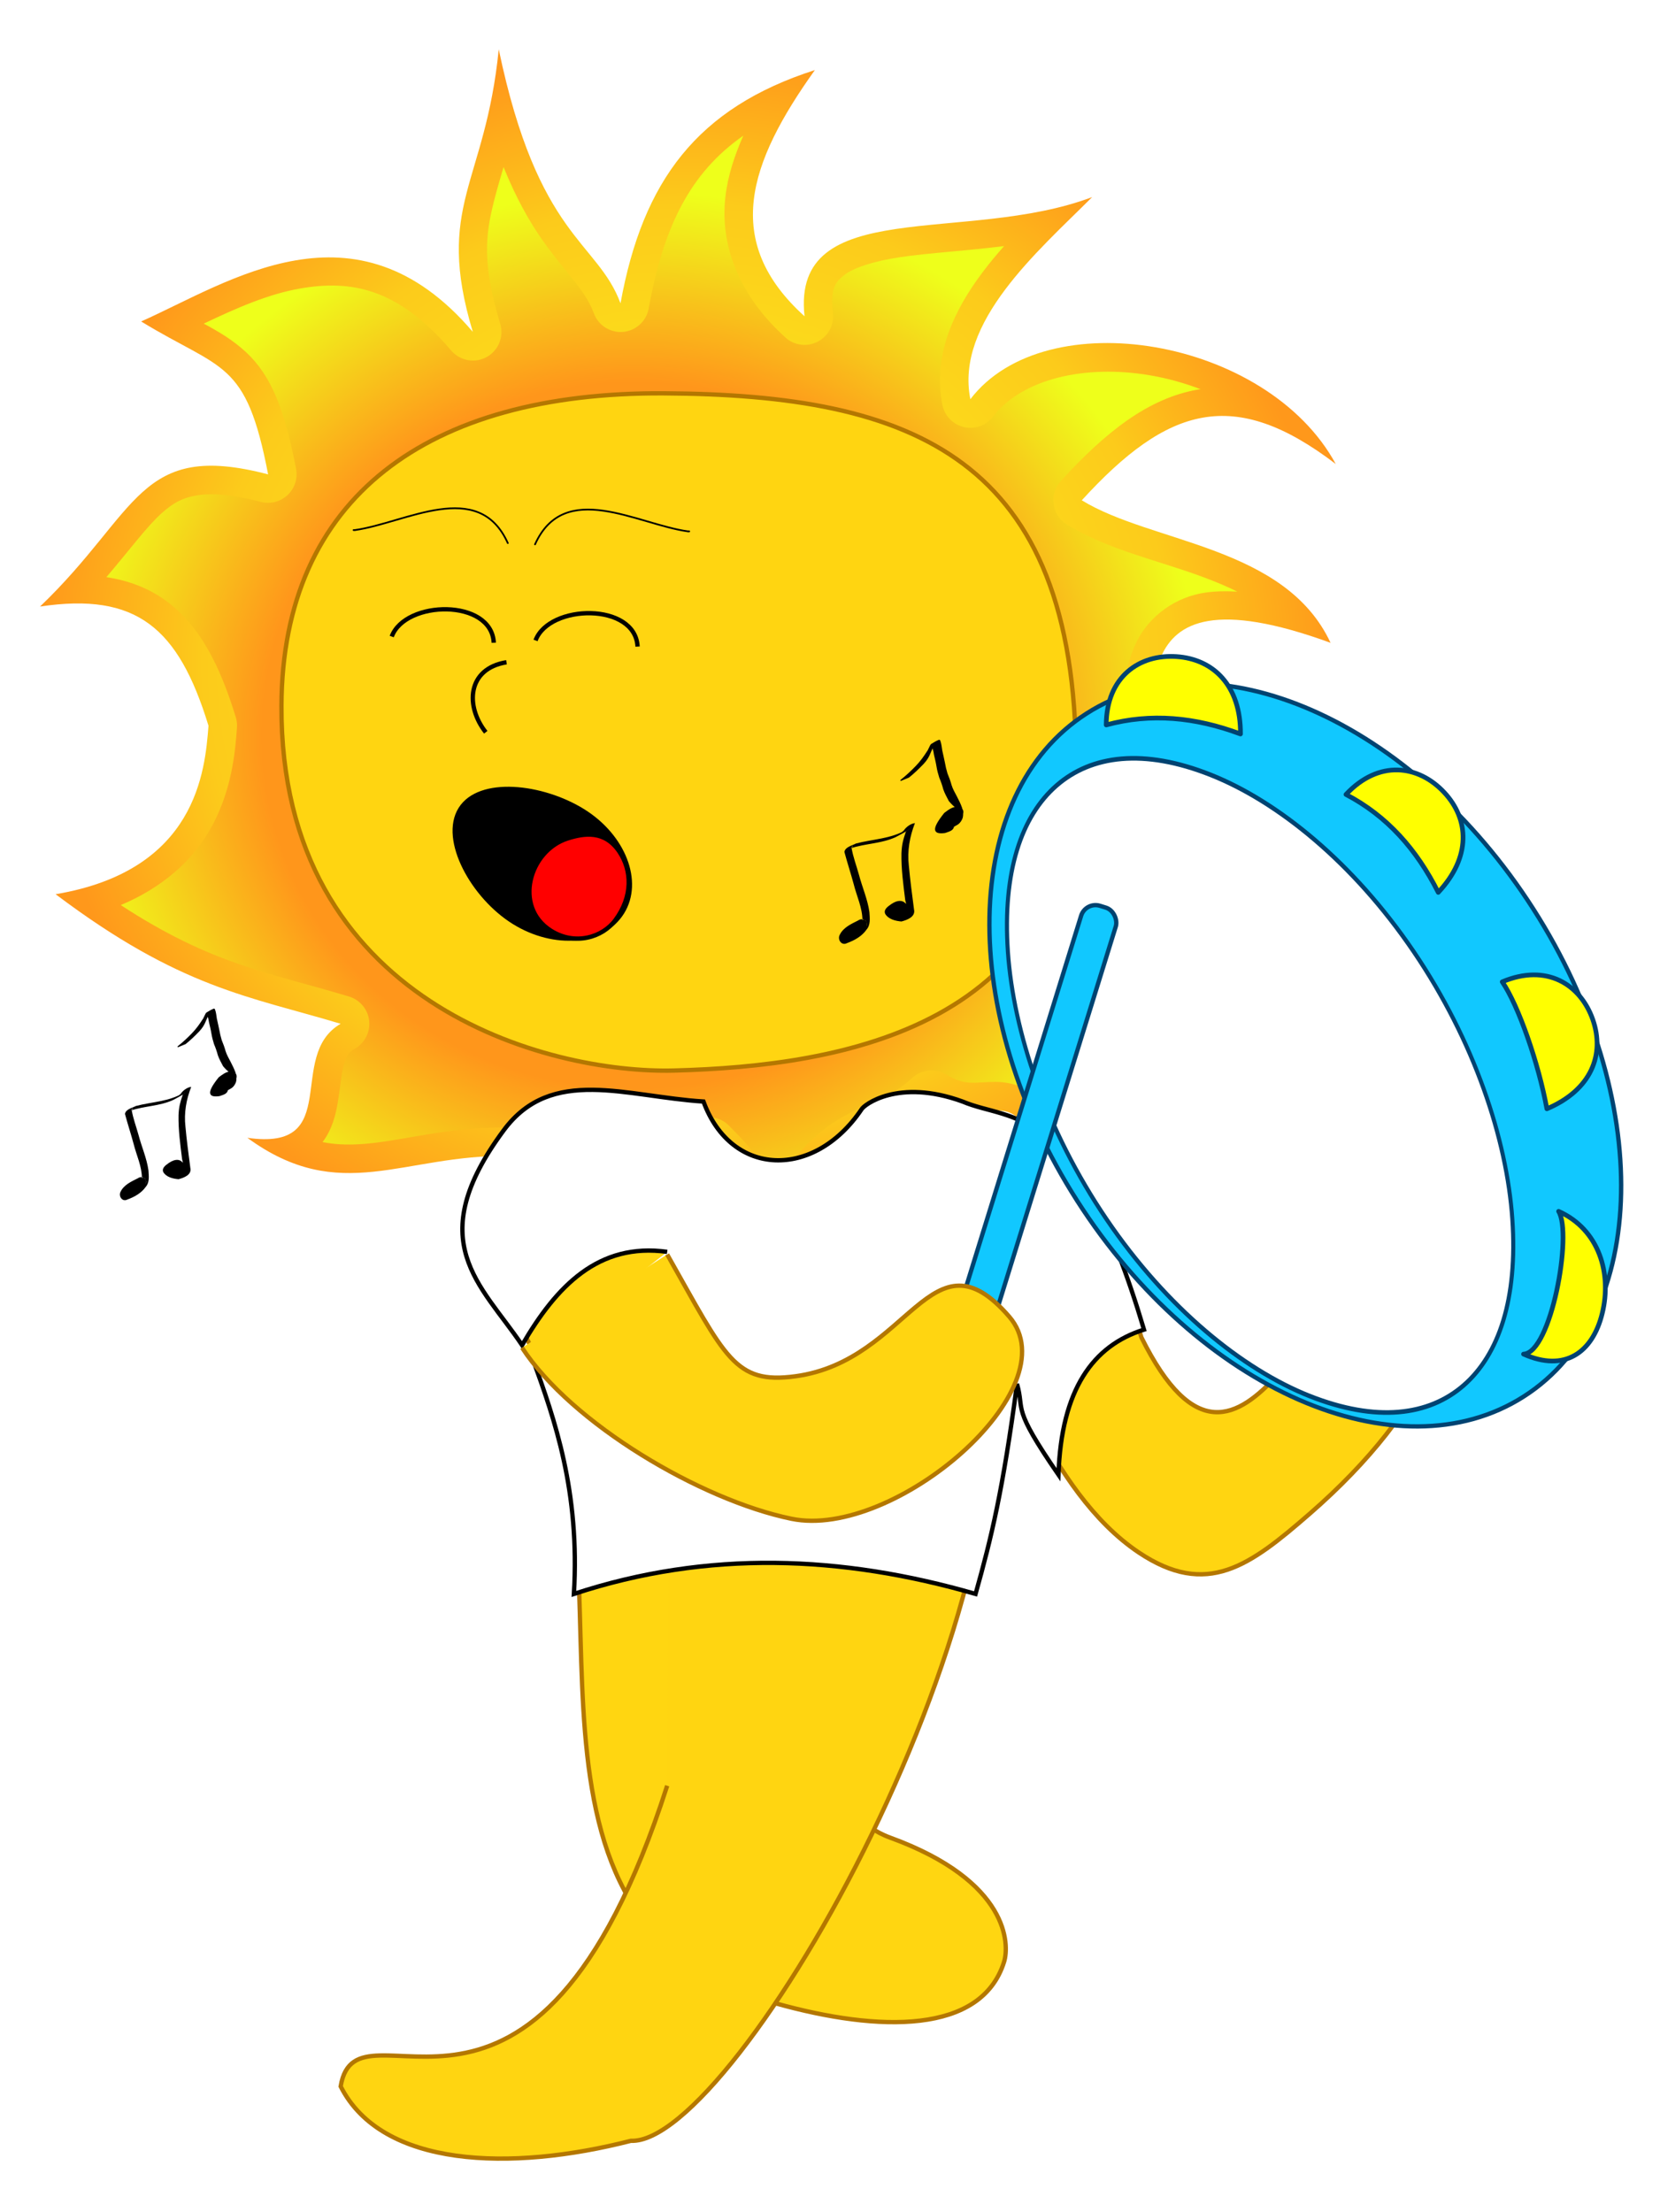 <?xml version="1.0" encoding="UTF-8" standalone="no"?>
<!-- Created with Inkscape (http://www.inkscape.org/) -->
<svg
    xmlns:inkscape="http://www.inkscape.org/namespaces/inkscape"
    xmlns:rdf="http://www.w3.org/1999/02/22-rdf-syntax-ns#"
    xmlns="http://www.w3.org/2000/svg"
    xmlns:sodipodi="http://sodipodi.sourceforge.net/DTD/sodipodi-0.dtd"
    xmlns:cc="http://web.resource.org/cc/"
    xmlns:xlink="http://www.w3.org/1999/xlink"
    xmlns:dc="http://purl.org/dc/elements/1.1/"
    xmlns:svg="http://www.w3.org/2000/svg"
    xmlns:ns1="http://sozi.baierouge.fr"
    id="svg2"
    sodipodi:docname="4546.htm"
    sodipodi:modified="true"
    viewBox="0 0 383.48 510.88"
    sodipodi:version="0.32"
    version="1.0"
    inkscape:output_extension="org.inkscape.output.svg.inkscape"
    inkscape:version="0.45"
    sodipodi:docbase="/home/evans/Desktop"
  >
  <sodipodi:namedview
      id="base"
      bordercolor="#666666"
      inkscape:pageshadow="2"
      guidetolerance="10.0"
      pagecolor="#ffffff"
      gridtolerance="10.0"
      inkscape:zoom="0.91997505"
      objecttolerance="10.0"
      borderopacity="1.0"
      inkscape:current-layer="svg2"
      inkscape:cx="191.74214"
      inkscape:cy="255.44171"
      inkscape:window-y="27"
      inkscape:window-x="0"
      inkscape:window-height="685"
      inkscape:pageopacity="0.0"
      inkscape:window-width="1013"
  />
  <defs
      id="defs4"
    >
    <filter
        id="filter2884"
      >
      <feGaussianBlur
          id="feGaussianBlur2886"
          stdDeviation="3.859"
          inkscape:collect="always"
      />
    </filter
    >
    <filter
        id="filter2896"
      >
      <feGaussianBlur
          id="feGaussianBlur2898"
          stdDeviation="1.71"
          inkscape:collect="always"
      />
    </filter
    >
    <filter
        id="filter2961"
      >
      <feGaussianBlur
          id="feGaussianBlur2963"
          stdDeviation="1.297"
          inkscape:collect="always"
      />
    </filter
    >
    <filter
        id="filter3009"
      >
      <feGaussianBlur
          id="feGaussianBlur3011"
          stdDeviation="1.262"
          inkscape:collect="always"
      />
    </filter
    >
    <filter
        id="filter3021"
      >
      <feGaussianBlur
          id="feGaussianBlur3023"
          stdDeviation="1.343"
          inkscape:collect="always"
      />
    </filter
    >
    <filter
        id="filter3031"
      >
      <feGaussianBlur
          id="feGaussianBlur3033"
          stdDeviation="0.799"
          inkscape:collect="always"
      />
    </filter
    >
    <filter
        id="filter3035"
      >
      <feGaussianBlur
          id="feGaussianBlur3037"
          stdDeviation="0.638"
          inkscape:collect="always"
      />
    </filter
    >
    <filter
        id="filter3061"
      >
      <feGaussianBlur
          id="feGaussianBlur3063"
          stdDeviation="1.022"
          inkscape:collect="always"
      />
    </filter
    >
    <radialGradient
        id="radialGradient9710"
        gradientUnits="userSpaceOnUse"
        cy="326.81"
        cx="308.9"
        gradientTransform="matrix(1 0 0 .952 0 15.635)"
        r="150.16"
      >
      <stop
          id="stop2868"
          style="stop-color:#faff1b"
          offset="0"
      />
      <stop
          id="stop2874"
          style="stop-color:#fccb1b"
          offset=".746"
      />
      <stop
          id="stop2870"
          style="stop-color:#ff981b"
          offset="1"
      />
    </radialGradient
    >
    <radialGradient
        id="radialGradient9712"
        gradientUnits="userSpaceOnUse"
        cy="343.4"
        cx="296.43"
        gradientTransform="matrix(1 0 0 .949 0 16.936)"
        r="132.55"
      >
      <stop
          id="stop2846"
          style="stop-color:#ff981b"
          offset="0"
      />
      <stop
          id="stop2852"
          style="stop-color:#ff961b"
          offset=".648"
      />
      <stop
          id="stop2848"
          style="stop-color:#eeff1b"
          offset="1"
      />
    </radialGradient
    >
  </defs
  >
  <g
      id="layer1"
      transform="translate(-2.574 -10.006)"
    >
    <g
        id="g9681"
        transform="translate(-147.41 -162.93)"
      >
      <path
          id="path2838"
          style="fill-rule:evenodd;fill:url(#radialGradient9710)"
          d="m265.2 184.33c9.07 43.53 22.78 44.24 28.13 58.67 5.14-28.35 17.77-45.16 44.9-53.88-15.32 21.46-21.51 39.59-2.39 56.87-3.07-28.11 37.26-16.48 66.45-27.53-12.57 12.56-31.7 28.91-28.14 46.69 17.37-22.76 68.56-14.21 84.41 14.97-23.53-17.96-38.76-13.4-58.67 8.38 16.24 9.97 46.99 10.46 57.47 32.92-53.1-19.36-36.36 19.34-44.9 25.74 13.44 27.94 33.12 38.17 35.92 71.24-13.14-15.68-32.25-9.86-49.69-15.56 18.12 13.14-8.14 39.35-9.57 36.52-4.96-17.37-11.18-4.91-23.95-12.58-11.23 10.92-24.19 4.55-37.12 35.92-3.81-13.36-4.2-14.98-14.36-25.14-7.61 16.7-21.68 19.64-35.92 31.73 6.88-5.87 1.93-24.83-10.18-29.34-24.46-0.4-38.98 11.51-60.46-4.19 22.31 3.21 8.81-18.95 21.55-26.34-21.06-6.34-37-8.17-65.85-29.93 32.59-5.48 34.51-28.46 35.32-38.91-6.94-22.66-16.61-30.87-38.91-27.54 22.98-22.02 22.68-38.38 52.68-30.53-5.08-26.59-10.58-23.86-29.33-35.32 20.24-8.98 49.49-29.46 76.62 2.4-8.83-29.3 2.89-33.99 5.99-65.26z"
      />
      <path
          id="path2842"
          style="filter:url(#filter2884);fill-rule:evenodd;fill:url(#radialGradient9712)"
          d="m321.69 204.28c-12.21 8.52-18.4 20.88-21.85 39.91-0.52 2.93-2.95 5.15-5.92 5.41-2.97 0.25-5.75-1.52-6.76-4.32-2.05-5.52-6.16-8.81-11.88-16.9-2.96-4.21-6.03-9.59-8.97-16.85-0.77 2.61-1.62 5.54-2.19 7.78-2.04 8.09-2.75 14.59 1.41 28.38 0.92 2.99-0.39 6.22-3.14 7.73-2.75 1.5-6.18 0.85-8.2-1.54-12.36-14.51-23.19-16.29-34.75-14.32-7.5 1.28-15.02 4.63-22.38 8.13 3.6 1.94 6.81 3.84 9.82 6.65 5.72 5.36 8.87 13.14 11.5 26.91 0.42 2.22-0.32 4.5-1.97 6.05s-3.97 2.14-6.16 1.58c-6.96-1.83-11.63-2.06-14.87-1.5-3.25 0.55-5.39 1.72-8.04 4.09-3.39 3.04-7.33 8.38-12.78 14.78 5.17 0.79 9.81 2.55 13.82 5.5 7.83 5.77 12.44 14.97 16.09 26.91 0.23 0.79 0.32 1.61 0.25 2.43-0.41 5.25-1.07 14.93-6.66 24.22-3.93 6.54-10.49 12.61-20.18 16.69 21.07 13.77 34.16 15.54 52.71 21.12 2.53 0.76 4.36 2.94 4.67 5.56 0.3 2.61-0.98 5.16-3.26 6.48-1.51 0.87-1.99 1.68-2.59 3.78s-0.82 5.19-1.41 8.72c-0.46 2.76-1.27 6.13-3.5 9.09 3.6 0.7 7.11 0.69 11.06 0.28 8.51-0.87 18.81-3.88 32.13-3.65 0.75 0 1.51 0.14 2.22 0.4 8.61 3.2 13.81 10.78 16.18 18.34 0.27 0.85 0.39 1.76 0.6 2.63 2.74-1.75 5.47-3.4 7.78-5 5.79-4.02 9.99-7.82 13.22-14.91 0.89-1.96 2.69-3.37 4.82-3.75 2.12-0.39 4.3 0.29 5.83 1.82 5.46 5.45 8.51 9.29 10.78 13.59 4.85-7.51 9.91-12.25 14.79-15.12 7.34-4.34 12.4-5.19 16.65-9.32 2.15-2.09 5.43-2.48 8-0.94 4.63 2.78 6.34 1.71 11.53 1.72 2.6 0.01 6.6 0.78 9.5 3.5 0.87 0.81 1.57 1.72 2.22 2.69 1.3-1.56 2.59-3.3 3.69-5.22 1.86-3.26 2.98-6.7 2.94-9.22-0.04-2.51-0.55-4.17-3.63-6.4-2.68-1.89-3.56-5.47-2.07-8.39s4.91-4.3 8.01-3.24c7.41 2.43 16.06 2.47 25.31 3.78 4.1 0.58 8.4 1.66 12.6 3.35-2.34-7.14-5.61-13.14-9.69-19.13-6.65-9.75-15.31-19.74-22.44-34.56-1.28-2.67-0.63-5.86 1.59-7.81 0.03-0.05 0.11-0.17 0.22-0.57 0.26-0.9 0.5-2.59 0.72-4.62 0.45-4.06 0.69-9.51 3.1-15 2.4-5.49 7.98-10.81 15.9-12.12 2.37-0.4 4.99-0.43 7.75-0.29-2.3-1.14-4.75-2.17-7.34-3.15-10.43-3.96-22.34-6.38-32-12.32-1.68-1.02-2.81-2.74-3.09-4.69-0.28-1.94 0.33-3.91 1.65-5.37 10.36-11.34 20.19-19.14 31.72-21.15 0.2-0.04 0.4-0.04 0.59-0.07-3.73-1.42-7.62-2.51-11.53-3.18-15.33-2.66-29.85 0.91-36.4 9.5-1.57 2.06-4.21 3.02-6.74 2.43s-4.48-2.6-4.98-5.15c-2.3-11.5 2.77-21.94 9.22-30.53 1.58-2.12 3.29-4.16 5.03-6.13-8.84 1.11-17.24 1.56-24 2.56-6.24 0.93-10.85 2.47-13 4.19-2.16 1.72-3.14 3.22-2.53 8.75 0.3 2.73-1.12 5.36-3.57 6.6-2.45 1.25-5.41 0.85-7.43-1-10.67-9.65-15.14-21.18-13.85-32.5 0.55-4.8 2.09-9.46 4.13-14.1z"
      />
      <path
          id="path2176"
          style="fill-rule:evenodd;filter:url(#filter2896);stroke:#b47700;stroke-width:1px;fill:#ffd511"
          d="m303.21 263.79c-54.31-0.28-88 24.02-88.21 72.14-0.29 68.83 61.6 85.06 90.71 84.29 38.87-1.03 93.03-10.05 92.86-71.43-0.19-70.23-37.64-84.71-95.36-85z"
      />
      <path
          id="path2196"
          style="stroke:#000000;stroke-width:1px;fill:none"
          d="m240.48 319.97c3.13-8.44 23.06-8.81 23.57 1.43"
      />
      <path
          id="path2198"
          style="stroke:#000000;stroke-width:1px;fill:none"
          d="m273.7 320.87c3.14-8.44 23.06-8.81 23.57 1.42"
      />
      <path
          id="path2200"
          style="stroke:#000000;stroke-width:1px;fill:none"
          d="m266.99 325.91c-9.15 1.49-9.52 10.2-4.79 16.17"
      />
      <path
          id="path2202"
          style="stroke-linejoin:round;stroke:#000000;stroke-linecap:round;stroke-width:0.4;fill:none"
          d="m231.67 295.38h0.3c11.76-1.65 28.53-12.07 35.32 3"
      />
      <path
          id="path2204"
          style="stroke-linejoin:round;stroke:#000000;stroke-linecap:round;stroke-width:0.4;fill:none"
          d="m309.2 295.68h-0.3c-11.76-1.65-28.53-12.07-35.32 3"
      />
      <path
          id="path2206"
          style="stroke-linejoin:round;stroke:#000000;stroke-linecap:round;fill:#000000"
          d="m296.63 373.06c0 8.34-8.99 15.11-20.06 15.11s-24.27-7.32-24.27-15.67c0-8.34 13.2-14.56 24.27-14.56s20.06 6.77 20.06 15.12z"
          transform="matrix(.85 .527 -.527 .85 238.19 -89.75)"
      />
      <path
          id="path2209"
          style="fill-rule:evenodd;stroke:#000000;stroke-width:1px;fill:#ff0000"
          d="m281.06 366.62c-8.87 2.86-12.47 15.76-3.89 21.25 5.61 3.59 11.99 1.61 14.97-2.39 4.05-5.46 3.87-11.47 0.89-15.87-3.34-4.92-8.07-4.24-11.97-2.99z"
      />
      <path
          id="path2904"
          style="fill-rule:evenodd;filter:url(#filter2961);stroke:#b47700;stroke-width:1px;fill:#ffd611"
          d="m274.78 490.24c61.44 33.02 53.11 97.04 80.81 107.16 27.71 10.11 27.57 24.82 26.34 28.73-5.27 16.75-28.95 16.22-52.68 9.58-67.47-17.82-32.02-100.68-54.47-145.47z"
      />
      <path
          id="path2900"
          style="fill-rule:evenodd;filter:url(#filter3009);stroke:#b47700;stroke-width:1px;fill:#ffd511"
          d="m304.71 463.9c13.47 23.78 15.55 30.05 29.63 28.14 26.43-3.59 31.35-34.64 49.39-13.77 14.32 16.57-26.62 51.56-50.29 46.69-21.02-4.32-49.04-22.61-60.46-40.11-7.71-17.1-19.72-25.72-0.6-51.48 11.03-14.85 22.78-5.32 40.71-4.19 6.43 17.54 25.59 18.01 36.52 1.79 0.47-0.94 8.38-7.24 23.34-1.79 11.52 4.9 24.85-0.62 40.71 52.68 24.11 48.51 40.67-21.13 59.86-15.57 18.5 5.36 6.85 32.11-20.95 56.28-13.88 12.07-23.76 19.51-39.51 8.98-21.19-14.18-31.1-48.05-35.92-54.48 15.82 63.79-57.33 191.42-81.41 190.37-27.75 7.12-57.55 6.24-67.05-12.57 3.82-23.07 44.68 26.18 75.43-69.45"
      />
      <path
          id="path2909"
          style="fill-rule:evenodd;stroke:#000000;stroke-width:1px;fill:#ffffff"
          d="m304.11 462.1c-15.86-2.19-25.59 7.89-33.52 21.55-9.51-14.11-23.32-23.92-4.2-49.68 11.03-14.86 28.17-7.72 46.1-6.59 6.43 17.54 25.59 18.02 36.52 1.8 0.47-0.94 8.38-7.24 23.34-1.8 11.52 4.91 26.05-0.62 41.91 52.68-11.82 3.71-19.11 13.87-19.76 33.53-11.01-15.97-7.75-14.53-9.57-20.96-3.34 24.88-5.85 35.18-9.58 48.49-30.93-8.94-61.86-10.19-92.79 0 1.42-23.66-4.41-40.26-9.58-54.47"
      />
      <path
          id="path3025"
          style="stroke-linejoin:round;fill-rule:evenodd;filter:url(#filter3031);stroke:#004371;stroke-linecap:round;fill:#11c8ff"
          d="m626.78 460.61c0 51.74-28.01 93.68-62.56 93.68s-62.56-41.94-62.56-93.68 28.01-93.69 62.56-93.69 62.56 41.95 62.56 93.69z"
          transform="matrix(.842 -.539 .539 .842 -271.82 332.9)"
      />
      <path
          id="path3029"
          style="stroke-linejoin:round;fill-rule:evenodd;filter:url(#filter3035);stroke:#004371;stroke-linecap:round;stroke-width:.946;fill:#ffffff"
          d="m564.22 383.88c-10.4 0-21.01 6.25-30.13 19.9-9.11 13.65-15.47 34.02-15.47 56.81 0 22.8 6.36 43.17 15.47 56.82 9.12 13.64 19.73 19.9 30.13 19.9 10.39 0 21.01-6.26 30.12-19.9 9.12-13.65 15.47-34.02 15.47-56.82 0-22.79-6.35-43.16-15.47-56.81-9.11-13.65-19.73-19.9-30.12-19.9z"
          transform="matrix(.778 -.678 .613 .903 -280.22 390.28)"
      />
      <rect
          id="rect3039"
          style="stroke-linejoin:round;fill-rule:evenodd;filter:url(#filter3061);stroke:#004371;stroke-linecap:round;fill:#11c8ff"
          transform="rotate(17.221)"
          ry="3.482"
          width="8.381"
          y="245.4"
          x="495.64"
          height="101.77"
      />
      <path
          id="path2911"
          style="fill-rule:evenodd;filter:url(#filter3021);stroke:#b47700;stroke-width:1px;fill:#ffd511"
          d="m304.11 462.7c13.47 23.78 15.55 30.05 29.63 28.14 26.44-3.59 31.35-34.64 49.39-13.77 14.32 16.57-26.62 51.56-50.29 46.69-21.02-4.32-50.84-22.01-62.25-39.51"
      />
      <path
          id="path3065"
          style="stroke-linejoin:round;fill-rule:evenodd;stroke:#004371;stroke-linecap:round;stroke-width:1.08;fill:#ffff00"
          d="m520.12 476.31c-2.23 9.11-8.73 13.65-18.18 9.41 6.35-0.25 11.36-27.72 8.1-32.98 9.45 4.24 12.32 14.47 10.08 23.57z"
      />
      <path
          id="path3068"
          style="stroke-linejoin:round;fill-rule:evenodd;stroke:#004371;stroke-linecap:round;stroke-width:1.08;fill:#ffff00"
          d="m517.93 408.42c2.84 8.1-0.32 16.29-10.6 20.64-1.9-10.44-6.58-23.91-10.31-29.33 10.27-4.34 18.06 0.6 20.91 8.69z"
      />
      <path
          id="path3070"
          style="stroke-linejoin:round;fill-rule:evenodd;stroke:#004371;stroke-linecap:round;stroke-width:1.08;fill:#ffff00"
          d="m483.55 355.91c5.89 6.24 6.32 15.02-1.31 23.16-5.03-9.98-11.83-17.65-21.32-22.62 7.63-8.14 16.75-6.78 22.63-0.54z"
      />
      <path
          id="path3072"
          style="stroke-linejoin:round;fill-rule:evenodd;stroke:#004371;stroke-linecap:round;stroke-width:1.08;fill:#ffff00"
          d="m421.77 324.6c8.56 0.58 14.84 6.72 14.78 17.88-10.47-3.9-20.68-4.89-31.02-2.09 0.07-11.16 7.67-16.36 16.24-15.79z"
      />
      <g
          id="g9677"
          transform="matrix(.242 0 0 .242 165.43 354.62)"
        >
        <path
            id="path3146"
            style="fill-rule:evenodd;fill:#000000"
            d="m71.641 373.97c0.046-11.4-5.174-21.89-7.885-32.77-2.578-9.63-5.739-19.11-8.29-28.74 0.783-4.51 6.828-5.63 10.381-7.53 15.012-3.99 31.432-4.11 45.043-12.36-1.88 0.97-6.38 3.85-2.21 0.74 2.17-3.39 6.58-6.37 10.04-6.65-4.75 11.97-7.01 25-5.53 37.84 1.19 13.19 2.96 26.32 4.67 39.45 1.6 6.73-6.26 9.54-11.27 10.85-5.29-0.46-11.661-1.93-14.575-6.85-1.531-3.77 2.005-6.32 5.249-8.61 13.136-8.96 14.916 5.87 12.756-3.53-1.75-13.98-3.67-28.02-3.42-42.14 0.4-8.4 1.48-11.87 4.11-19.8 1.78-0.46 6.12-4.24 8.2-7.44-3.98 6.3-11.19 9.25-17.47 12.75-12.75 5.91-27.191 5.65-40.381 10.06 1.936-0.91 3.11-4.34 0.768-0.8 1.332 8.26 4.415 16.22 6.632 24.31 2.946 11.27 7.823 22.06 9.426 33.64 0.321 5.3 1.264 11.36-2.585 15.72-4.164 5.98-10.897 9.69-17.611 12.11-4.764 2.55-8.706-3.3-6.372-7.52 3.134-6.55 10.276-9.68 16.423-12.79 4.106-2.96 9.561 0.34 7.576 5.47 1.658-6.27-3.839-7.19-3.675-5.41z"
        />
        <path
            id="path3076"
            style="stroke-linejoin:round;fill-rule:evenodd;stroke:#000000;stroke-linecap:round;fill:#000000"
            d="m106.14 248.28c4.83-3.8 9.3-7.98 13.57-12.4 3.99-4.08 7.3-8.71 10.37-13.51 0.78-0.76 2.62-5.72 3.36-6.18 2.26-1.37 4.52-2.81 6.99-3.76 0.33-0.12 0.42 0.56 0.63 0.84 0.94 2.68 1.21 5.55 1.63 8.35 0.72 3.56 1.66 7.07 2.32 10.65 0.57 3.38 1.36 6.7 2.36 9.98 1.43 3.43 2.71 6.9 3.68 10.48 1.16 3.61 3.05 6.93 4.83 10.27 1.66 3.28 3.36 6.55 4.58 10.02 0.83 2.91 1.31 5.84 0.52 8.8-0.74 2.16-1.98 4.09-3.81 5.47-20.55 12.35-10.04 2.71-4.03 2.67-0.53 3.26-5.06 4.1-7.56 5.05-9.25 1.23-12.78-1.45-0.29-17.09 3.15-2.34 6.71-5.26 10.81-5.47 1.06-0.06 1.55 0.16 2.55 0.43 2.52 1.07 3.23 2.4 2.82 5.06-1.85-6.78-3.11-0.7-11.95-11.31-1.75-3.41-3.7-6.75-4.93-10.38-0.95-3.6-2.14-7.07-3.62-10.49-1.04-3.29-1.92-6.62-2.48-10.03-0.57-3.6-1.47-7.12-2.29-10.67-1.26-9.68-5.04-7.3 4.09-11.81 0.3-0.17-4.85 3.38-5.04 3.67-3.46 7.06-3.75 10.48-9.06 16.26-4.14 4.32-8.41 8.49-13.1 12.22l-6.95 2.88z"
        />
      </g
      >
      <g
          id="g9673"
          transform="translate(210.45 131.89)"
        >
        <path
            id="path9669"
            style="fill-rule:evenodd;fill:#000000"
            d="m138.77 253.69c0.01-2.94-1.34-5.64-2.03-8.45-0.67-2.48-1.48-4.92-2.14-7.41 0.2-1.16 1.76-1.45 2.67-1.94 3.87-1.03 8.11-1.06 11.62-3.18-0.49 0.25-1.65 0.99-0.58 0.18 0.57-0.87 1.7-1.64 2.59-1.71-1.22 3.09-1.8 6.44-1.42 9.76 0.31 3.4 0.76 6.78 1.2 10.16 0.41 1.74-1.61 2.46-2.9 2.8-1.37-0.12-3.01-0.5-3.76-1.77-0.4-0.97 0.52-1.62 1.35-2.21 3.39-2.31 3.85 1.51 3.29-0.91-0.45-3.61-0.95-7.23-0.88-10.86 0.1-2.17 0.38-3.07 1.06-5.11 0.46-0.12 1.58-1.09 2.11-1.92-1.02 1.63-2.88 2.39-4.5 3.29-3.29 1.52-7.01 1.46-10.41 2.59 0.5-0.23 0.8-1.12 0.2-0.2 0.34 2.13 1.14 4.18 1.71 6.26 0.76 2.91 2.01 5.69 2.43 8.67 0.08 1.37 0.32 2.93-0.67 4.05-1.07 1.55-2.81 2.5-4.54 3.13-1.23 0.65-2.24-0.85-1.64-1.94 0.81-1.69 2.65-2.5 4.23-3.3 1.06-0.76 2.47 0.09 1.95 1.41 0.43-1.61-0.98-1.85-0.94-1.39z"
        />
        <path
            id="path9671"
            style="stroke-linejoin:round;fill-rule:evenodd;stroke:#000000;stroke-linecap:round;stroke-width:.258;fill:#000000"
            d="m147.66 221.29c1.24-0.98 2.4-2.06 3.5-3.2 1.03-1.05 1.88-2.24 2.67-3.48 0.2-0.2 0.68-1.47 0.87-1.59 0.58-0.36 1.16-0.73 1.8-0.97 0.08-0.03 0.11 0.14 0.16 0.21 0.24 0.7 0.31 1.44 0.42 2.16 0.19 0.92 0.43 1.82 0.6 2.74 0.15 0.87 0.35 1.73 0.61 2.58 0.37 0.88 0.7 1.77 0.95 2.7 0.29 0.93 0.78 1.78 1.24 2.64 0.43 0.85 0.87 1.69 1.18 2.59 0.22 0.75 0.34 1.5 0.14 2.27-0.19 0.55-0.52 1.05-0.98 1.41-5.3 3.18-2.59 0.69-1.04 0.68-0.14 0.84-1.31 1.06-1.95 1.31-2.39 0.31-3.3-0.38-0.08-4.41 0.81-0.61 1.73-1.36 2.79-1.41 0.27-0.02 0.4 0.04 0.66 0.11 0.65 0.28 0.83 0.62 0.72 1.3-0.47-1.74-0.8-0.18-3.08-2.91-0.45-0.88-0.95-1.74-1.27-2.68-0.24-0.92-0.55-1.82-0.93-2.7-0.27-0.85-0.5-1.71-0.64-2.59-0.15-0.92-0.38-1.83-0.59-2.75-0.33-2.49-1.3-1.88 1.05-3.04 0.08-0.04-1.25 0.87-1.3 0.94-0.89 1.83-0.96 2.71-2.33 4.2-1.07 1.11-2.17 2.19-3.38 3.15l-1.79 0.74z"
        />
      </g
      >
    </g
    >
  </g
  >
</svg
>
